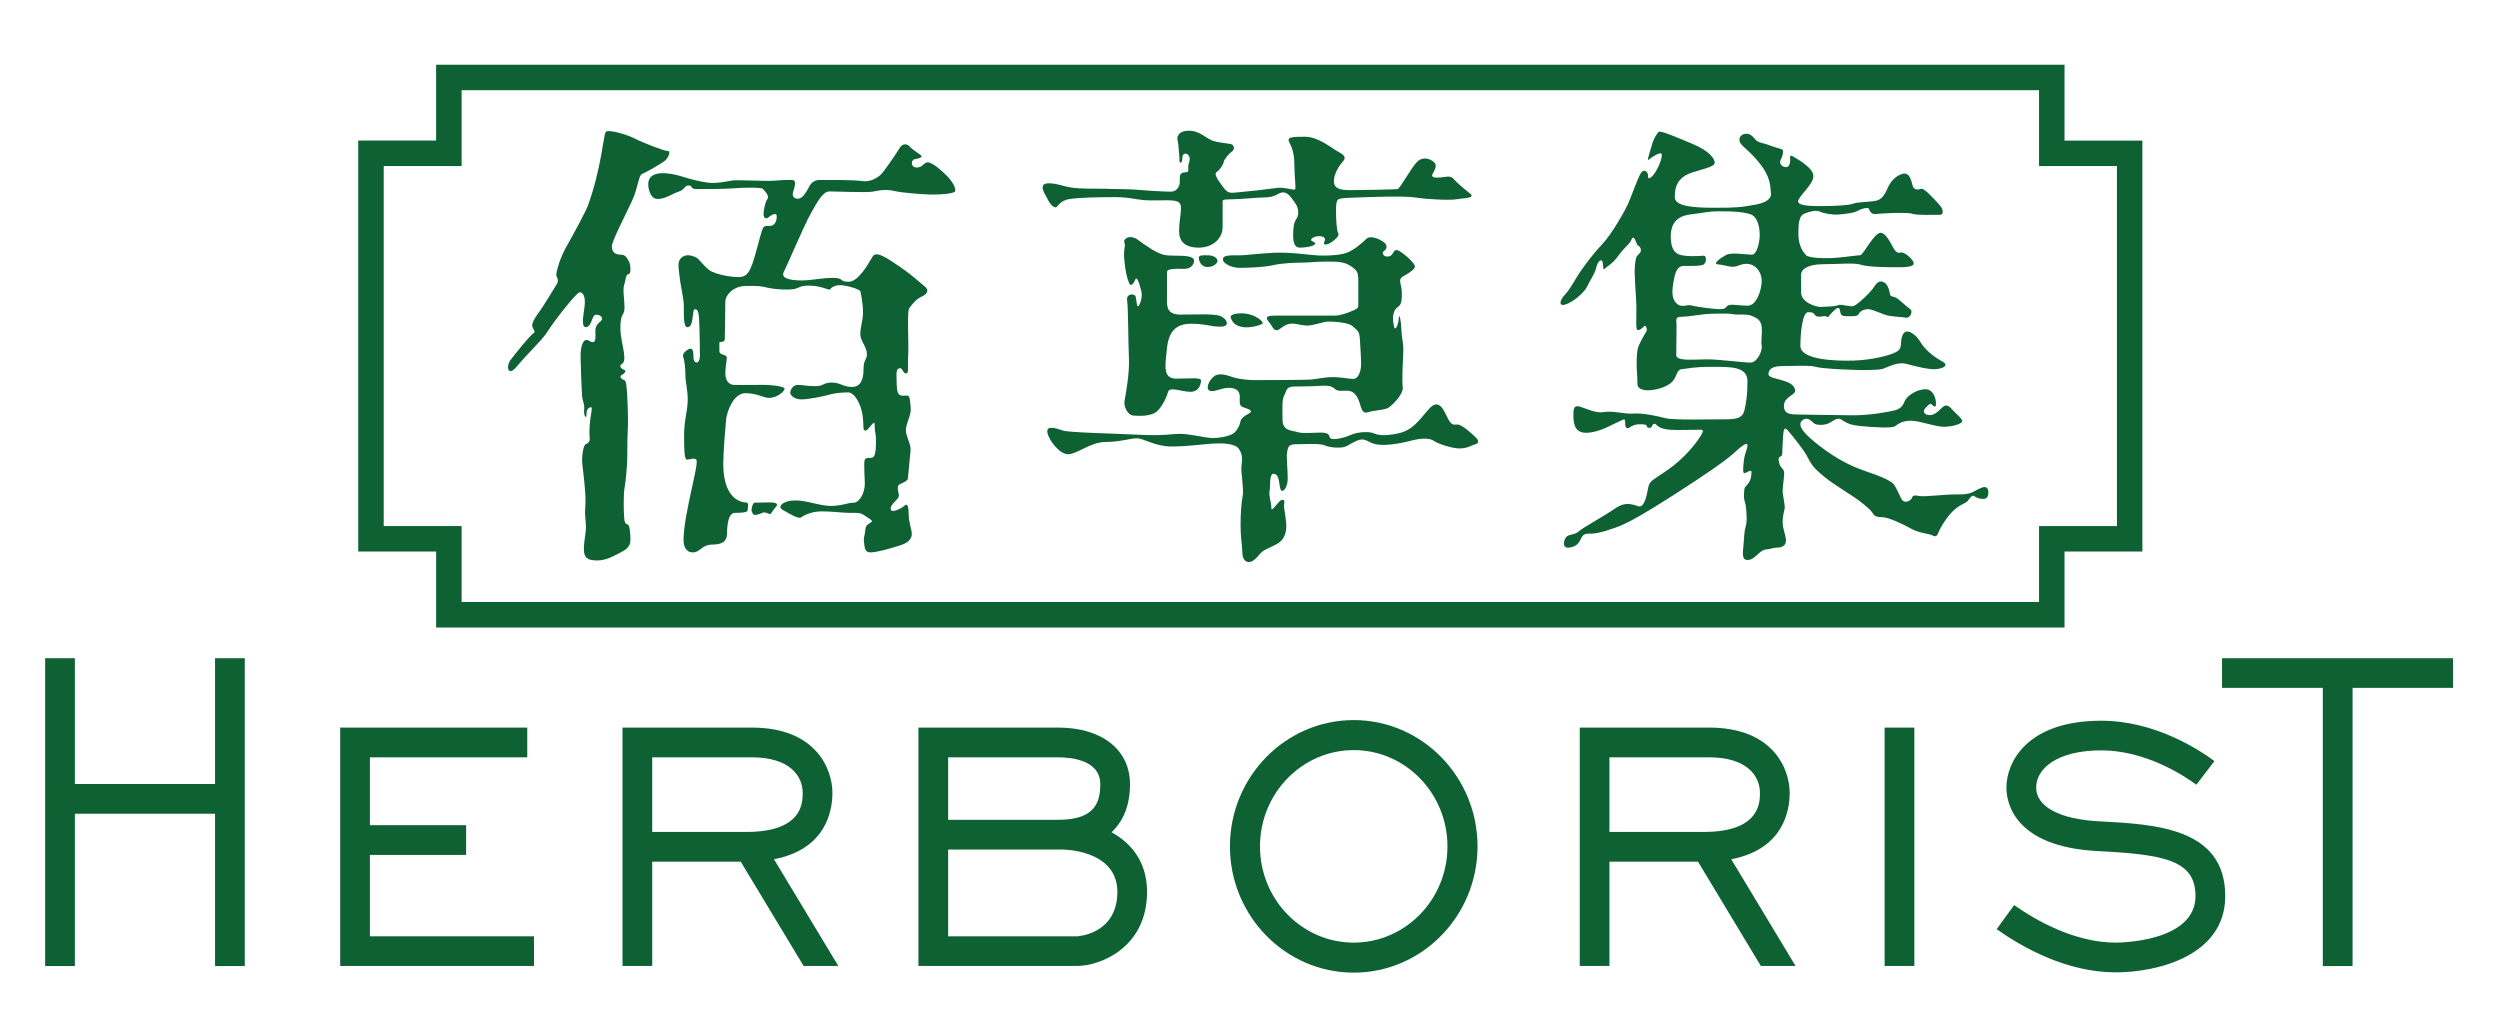 <?xml version="1.0" encoding="utf-8"?>
<!-- Generator: Adobe Illustrator 16.0.0, SVG Export Plug-In . SVG Version: 6.00 Build 0)  -->
<!DOCTYPE svg PUBLIC "-//W3C//DTD SVG 1.1//EN" "http://www.w3.org/Graphics/SVG/1.1/DTD/svg11.dtd">
<svg version="1.1" id="图层_1" xmlns="http://www.w3.org/2000/svg" xmlns:xlink="http://www.w3.org/1999/xlink" x="0px" y="0px"
	 width="595.28px" height="245.455px" viewBox="0 0 595.28 245.455" enable-background="new 0 0 595.28 245.455"
	 xml:space="preserve">
<g>
	<defs>
		<rect id="SVGID_1_" x="10.75" y="15.412" width="573.356" height="216.185"/>
	</defs>
	<clipPath id="SVGID_2_">
		<use xlink:href="#SVGID_1_"  overflow="visible"/>
	</clipPath>
	<path clip-path="url(#SVGID_2_)" fill="#0E6133" d="M144.265,31.389c-0.382,0.381-0.725,3.978-1.684,8.436
		c-0.964,4.457-2.054,7.716-2.659,9.274c-0.599,1.569-3.493,6.866-5.057,9.634c-1.559,2.779-2.283,5.547-2.409,6.506
		c-0.12,0.97,0.938,1.134,0,2.616c-0.937,1.471-3.395,5.613-4.239,6.659c-0.839,1.057-1.673,2.605-1.477,3.226
		c0.213,0.632,0.916,1.34,0.294,1.613c-0.638,0.284-4.354,4.85-5.482,6.387c-1.117,1.537-0.626,4.141,1.553,1.471
		c2.163-2.659,5.956-6.168,7.22-8.196c1.259-2.049,6.871-9.416,7.721-9.416c0.839,0,1.471,1.133,1.117,3.585
		c-0.349,2.452-0.703,4.697,0.278,4.697c1.619,0,1.34-2.942,2.534-2.942c1.183,0,1.82,0.916,1.052,1.537
		c-0.773,0.643-1.264,1.264-1.264,2.321c0,1.046,0.212,2.67-0.566,2.67c-0.774,0-1.117-0.708-1.755-0.49
		c-0.626,0.207-1.259,1.471-1.193,4.272c0.076,2.812,0.212,7.149,0.354,8.904c0.136,1.766,0.627,1.831,0.496,3.367
		c-0.147,1.559,0.556,2.463,0.556,1.068c0-1.406,0.769-1.624,1.128-1.624c0.343,0-0.076,1.548-0.278,3.292
		c-0.212,1.766-0.147,3.727-0.082,4.217c0.082,0.491-0.278,1.058-0.905,1.265c-0.632,0.218-1.057,2.942-0.844,4.915
		c0.212,1.961,0.915,7.084,0.703,9.885c-0.212,2.812,0.142,2.942,0.142,4.839s-0.49,3.291-0.49,5.346
		c0,2.027,0.774,2.725,3.149,2.725c2.387,0,4.142-1.199,5.825-2.027c1.684-0.85,2.109-1.76,2.109-2.948
		c0-1.198-0.147-3.236-0.556-3.52c-0.425-0.272-0.785-0.065-0.916-1.537c-0.147-1.471-0.212-5.612,0.065-7.149
		c0.278-1.559,0.556-4.632,0.638-6.528c0.065-1.896,0-5.264,0.13-7.16c0.147-1.896,0-6.375-0.13-8.49
		c-0.147-2.093-0.213-3.433-0.703-3.575s-1.34-0.839-0.638-1.188c0.703-0.36,1.259-1.068,0.638-1.264
		c-0.638-0.207-1.34-0.916-0.638-1.34c0.703-0.425,0.769-1.188,0.556-2.801c-0.202-1.613-0.834-3.509-0.834-5.972
		c0-3.498,0.981-2.735,0.981-4.697c0-1.961-0.49-4.272-0.065-5.471c0.409-1.188,0.278-2.387,1.046-2.528
		c0.768-0.131,0.359-2.736,0-3.15c-0.343-0.425-0.556-1.471-1.896-1.471c-1.33,0-2.098-0.632-2.098-1.973
		c0-1.33,3.504-7.923,4.91-11.083c1.406-3.161,1.406-5.82,2.31-6.168c0.916-0.349,5.188-2.801,5.678-3.378
		c0.507-0.556,1.275-2.093,0.36-2.093c-0.916,0-6.038-2.027-7.792-2.942C149.409,32.076,144.914,30.746,144.265,31.389"/>
	<path clip-path="url(#SVGID_2_)" fill="#0E6133" d="M154.357,43.846c0,0.926,0.365,3.531,2.283,3.531
		c1.923,0,3.705-1.428,5.013-1.766c1.297-0.349,1.297-1.449,2.343-1.449c1.051,0,0.19,0.861,1.989,0.861
		c1.782,0,6.424,0,8.768-0.185c2.354-0.186,6.496-0.251,6.866,0.12c0.365,0.371,1.673,1.667,1.117,2.419
		c-0.561,0.73-0.872,2.583-0.926,3.455c-0.071,0.872,0.458,1.482,1.057,0.992c0.605-0.501,2.087-1.482,2.087-0.305
		c0,1.166-0.491,2.277-1.662,2.277c-1.172,0-1.428-0.185-1.918,1.297c-0.491,1.482-1.608,6.125-2.224,7.738
		c-0.621,1.602-1.237,3.149-3.215,3.149c-1.983,0-4.518-0.49-6.283-1.231c-1.76-0.752-2.997-3.095-4.049-3.531
		c-1.052-0.425-2.289-0.795-3.335,0.131c-1.052,0.926-0.681,2.212-0.49,4.207c0.174,1.972,0.98,5.307,1.046,7.04
		s-0.245,5.318,0.872,5.318c1.607,0,1.046-4.272,1.727-4.272c0.681,0,0.927,0.381,1.052,2.604c0.12,2.234,0.18,7.051,0.18,8.348
		c0,2.354-1.542,2.158-1.542,0.371c0-1.787-0.311-2.289-1.297-1.733c-0.992,0.556-1.362,1.297-1.117,1.853
		c0.25,0.556,0.496,2.354,0.496,4.152c0,1.788,0.556,3.39,0.556,5.994c0,2.594-0.861,4.763-0.861,8.348
		c0,3.575,0.06,5.863,0.681,5.863c0.616,0,1.733-0.49,2.223,0c0.491,0.491-0.806,5.384-1.853,10.517
		c-1.052,5.133-1.183,7.421-1.183,8.653s0.436,2.916,2.229,2.916c1.798,0,2.043-1.858,4.665-1.858c2.637,0,3.373-1.058,3.438-2.354
		c0.055-1.297,0.055-5.198,1.907-5.198c1.864,0,3.035-0.12,3.035-0.676c0-0.556,0.371-1.798-0.365-1.798
		c-0.747,0-5.449-0.371-5.449-9.209c0-2.779,0.496-8.653,0.681-10.571c0.19-1.918,1.798-6.245,4.577-6.245
		c2.779,0,4.332,1.123,5.624,1.123c2.043,0,3.716-1.613,3.716-2.169c0-0.556-2.844-0.992-6.125-0.926c-3.281,0.055-5.133,0-5.94,0
		c-0.801,0-2.038-0.621-2.038-2.725c0-2.092,0.622-3.771,0.186-4.141c-0.436-0.382-1.607-0.316-1.607-1.177v-2.038
		c0-0.305,1.297,0.12,1.297-0.872s0.125-7.662,0.125-8.958c0-1.308,1.738-3.651,4.954-3.651c3.215,0,3.27,0,5.188,0.436
		c1.918,0.425,4.768,0.545,6.185,0.305c1.428-0.25,1.362-0.926,4.082-0.806c2.725,0.12,4.387,1.242,4.578,0.872
		c0.18-0.37,0.98-0.992,2.343-0.992s4.697,0.926,4.823,1.482c0.12,0.556,0.626,2.779,0.626,5.013c0,2.223-0.997,4.577-0.507,6.06
		c0.507,1.482,1.433,2.463,1.433,3.891c0,1.417-0.806,1.177-0.806,3.651c0,2.463-0.747,4.141-2.779,4.141
		c-2.043,0-2.725-1.046-4.763-1.046c-2.043,0-1.923,0.861-3.896,0.861c-1.978,0-3.035-0.305-4.207-0.305
		c-1.172,0-1.798,1.231-1.798,1.853c0,0.61,0.937,1.603,2.67,1.603c1.728,0,5.308-0.741,6.55-1.112
		c1.237-0.371,3.024-0.556,4.572-0.556c1.542,0,3.16,2.964,3.46,5.689c0.316,2.724-0.054,3.4,0.681,3.4
		c0.747,0,2.164-2.964,2.164-1.362c0,1.613,0.316,2.343,0.316,3.4s0.033,3.618-0.562,4.207c-0.588,0.589-1.972-0.13-2.163,0.872
		c-0.191,0.981,0.065,4.882,0.065,5.493c0,2.343-1.302,4.578-2.719,4.578c-1.428,0-1.978,0.556-4.822,0.741
		c-2.845,0.186-6.005-1.297-8.975-1.297c-2.964,0-4.387,1.482-3.089,2.223c1.308,0.741,3.771,2.234,4.332,1.864
		c0.556-0.381,2.354-1.482,5.008-1.482c2.659,0,4.948,0.359,6.495,0.359c1.542,0,2.659-0.12,3.515,0.491
		c0.872,0.632,2.234,1.308,1.924,1.613c-0.316,0.316-1.488,0.621-1.542,1.853c-0.065,1.242-0.501,1.918-0.311,3.03
		c0.186,1.117,0,2.425,1.602,2.425c1.608,0,6.801-1.504,7.983-2.055c1.171-0.556,1.782-1.362,1.782-2.343
		c0-0.992-0.736-2.79-0.736-4.643c0-1.853-0.311-2.779-0.992-2.092c-0.681,0.676-2.899,1.722-3.215,1.046
		c-0.311-0.687,0.316-1.362,0.997-2.103c0.676-0.741,1.046-0.926,0.801-1.918c-0.245-0.992-0.371-1.918,0.436-2.223
		c0.801-0.305,1.728-0.741,1.788-1.297c0.065-0.556,0.501-5.068,0.621-6.495c0.125-1.417-0.436-2.104-0.992-4.076
		c-0.556-1.983,1.171-4.152,1.046-6.005c-0.12-1.853-0.174-3.215-0.926-3.15c-0.736,0.055-1.848,0.251-2.164-0.741
		c-0.3-0.981-0.245-2.224-0.3-3.771c-0.065-1.548,0.246-1.983,0.861-1.983c0.61,0,0.681,1.242,1.417,1.242
		c0.747,0,0.311-1.428,0.501-4.207c0.18-2.779-0.316-10.571,0.245-11.313c0.556-0.741,1.482-2.104,2.97-2.779
		c1.482-0.687,1.728-1.613,0.801-2.354c-0.927-0.741-3.09-2.779-5.934-4.708c-2.85-1.907-5.629-4.011-6.556-2.463
		c-0.926,1.547-3.335,5.994-5.689,5.994c-2.343,0-0.992-0.927-3.771-0.927c-2.779,0-4.888,0.61-7.477,0.61
		c-2.604,0-5.013-0.49-4.212-2.027c0.806-1.548,4.888-11.193,6.43-13.917c1.553-2.724,2.845-5.253,4.452-5.253
		s8.593,0.305,10.201,0.065c1.607-0.261,2.916-0.687,5.133-0.185c2.223,0.49,6.675,0.795,8.719,0.861
		c2.038,0.065,5.689-0.185,5.879-0.795c0.18-0.632-0.501-2.114-1.798-3.477c-1.291-1.362-3.645-3.39-4.697-3.39
		s-1.172,1.231-2.654,1.231c-1.488,0-1.433-1.787-0.507-1.983c0.926-0.174,2.234-0.436,1.362-1.046
		c-0.855-0.61-2.098-1.417-2.534-1.973c-0.431-0.556-1.602-0.927-2.354,0.294c-0.735,1.243-3.891,5.885-4.631,6.496
		c-0.747,0.632-2.354,1.733-4.327,1.438c-1.978-0.316-8.91-0.262-10.136-0.262c-1.237,0-2.043,0.676-2.544,1.679
		c-0.491,0.992-1.352,2.474-2.218,2.713c-0.872,0.251-1.978-0.185-1.553-1.547c0.436-1.362,0.747-2.583,0.065-2.779
		c-0.681-0.185-3.46,0-4.942,0.12c-1.482,0.131-8.348-0.24-9.585-0.065c-1.243,0.196-3.842,0.807-5.94,0.501
		c-2.098-0.305-3.771-0.741-6.179-1.482C159.855,41.241,154.357,40.141,154.357,43.846"/>
	<path clip-path="url(#SVGID_2_)" fill="#0E6133" d="M262.98,44.936c-5.313,0-7.411,0-9.847-0.708c-2.441-0.687-4.452-0.872-4.795,0
		c-0.349,0.883,0.61,2.19,1.226,3.411c0.605,1.209,1.384,1.733,1.831,1.733c0.436,0,0.872-1.646,3.39-1.995
		c2.523-0.359,6.8-0.436,10.806-0.436c4.005,0,4.795,0.785,8.969,0.785c4.185,0,6.631-0.436,6.631,1.646
		c0,2.103-0.436,3.313-0.436,5.667c0,2.365,1.308,3.923,4.697,3.923c3.405,0,5.672-2.267,5.672-4.882v-5.918
		c0-0.436-0.272-0.708,2.087-0.708c2.354,0,6.103-0.436,7.754-0.436c2.97,0,3.313-1.21,4.533-1.21c1.227,0,1.919,1.21,2.878,2.528
		c0.959,1.308,0.871,2.866,0.436,3.575c-0.436,0.687-0.784,1.21-0.872,3.041c-0.087,1.831-0.087,4.011,1.564,4.011
		c1.662,0,3.656-0.436,3.656-0.959s-1.396-0.523-0.866-1.133c0.522-0.61,1.738-0.698,2.261-0.61
		c0.534,0.087,1.145,0.349,0.872,1.046c-0.251,0.698-0.338,1.046,0.523,0.872c0.872-0.174,3.139-1.831,2.702-2.604
		c-0.436-0.796-0.522-3.847-0.522-4.719c0-0.861-0.142-3.041,0.577-3.4c0.72-0.349,2.3-0.349,4.566-0.436
		c2.267-0.077,11.073-0.436,13.678,0c2.615,0.436,8.37,0.708,9.765,0.436c1.396-0.25,4.708-0.25,3.4-1.308
		c-1.308-1.035-3.313-2.692-4.011-3.564c-0.697-0.872-1.918-0.436-2.877-0.349c-0.959,0.087-2.703,0.251-2.093-0.872
		c0.61-1.134,1.134-2.005,0.262-2.79s-2.615-1.395-4.011,0c-1.395,1.395-4.011,6.364-4.621,6.452
		c-0.599,0.087-8.62,0.25-11.138,0.25c-2.539,0-4.011-0.338-4.011-2.168c0-1.831,1.385-3.836,2.18-4.708
		c0.774-0.872,0.338-1.482-1.145-2.267c-1.471-0.785-4.697-3.575-7.923-3.575s-4.364,0.087-3.749,1.308
		c0.61,1.231,1.215,2.528,1.215,5.231s0.437,5.754,0.181,6.016c-0.268,0.261-2.523-0.61-4.354-0.36
		c-1.831,0.272-6.359,0.795-8.806,1.002c-2.441,0.229-2.79,0.393-4.005-1.253c-1.215-1.657-2.267-3.052-1.482-3.575
		c0.779-0.523,1.569-1.744,1.651-2.354c0.087-0.61,1.226-2.005,1.918-2.441c0.703-0.436,0.703-1.657-0.256-1.831
		s-2.79-0.349-4.005-0.697c-1.231-0.338-2.267-1.395-3.929-2.082c-1.651-0.708-3.831-0.436-4.441,0.512
		c-0.616,0.959-0.18,1.231-0.093,2.441c0.093,1.221,0.267,2.703,0.267,3.662s0.692,0.785,0.692-0.523c0-1.308,1.051-1.221,1.487-0.6
		c0.436,0.6,0.256,1.297,0,2.082c-0.267,0.785,0.256,1.918-0.523,1.918c-0.785,0-1.575,0.174-1.575,1.221s0.12,1.983-0.692,2.812
		c-0.817,0.817-1.487,0.588-4.098,0.501c-2.61-0.087-6.016-0.501-8.539-0.501C265.067,45.045,262.98,44.936,262.98,44.936"/>
	<path clip-path="url(#SVGID_2_)" fill="#0E6133" d="M284.325,62.101c0,0.698-0.61,1.918-2.354,1.918
		c-1.738,0-4.098-0.174-4.098,0.785v5.744c0,2.104-0.343,4.359,3.226,4.359c3.575,0,8.016-0.262,9.498,0.349
		c1.488,0.61,2.534,2.528,0,2.528c-2.523,0-3.482-0.697-6.975-0.697c-3.482,0-5.324,1.689-5.76,5.863
		c-0.42,4.163-1.024,7.204,2.19,7.204c3.226,0,5.923-0.349,5.923,0.436c0,0.795-0.436,2.703-2.523,2.703
		c-2.082,0-4.964-1.308-5.308,0c-0.359,1.308-1.744,4.436-3.406,5.144c-1.651,0.687-3.313,0.61-4.79,0.523
		c-1.482-0.087-2.441-2.18-2.174-3.575c0.256-1.395,1.215-6.539,1.041-10.016c-0.169-3.499-0.169-12.195-0.436-13.863
		c-0.256-1.646,1.738-1.646,2.005-0.959c0.256,0.708,0.256,3.662,1.041,1.744c0.79-1.907,0.354-2.964,0-4.174
		c-0.349-1.231-0.785-2.354-1.128-1.482c-0.349,0.861-1.052,1.831-1.482,0.687c-0.436-1.123-0.785-2.343-1.084-5.22
		c-0.311-2.877,0.392-3.575,0-4.359c-0.403-0.785,1.259-2.092,3.258-0.61c2.011,1.482,4.365,3.139,6.283,3.575
		C279.181,61.142,284.325,60.357,284.325,62.101"/>
	<path clip-path="url(#SVGID_2_)" fill="#0E6133" d="M285.458,61.403c0,0.697,0.523,2.18,2.011,2.18c1.471,0,2.43-0.872,2.43-1.482
		s-0.872-1.308-2.218-1.308C286.33,60.793,285.458,60.695,285.458,61.403"/>
	<path clip-path="url(#SVGID_2_)" fill="#0E6133" d="M295.485,60.793c-2.692,0-4.289-0.098-4.289,0.97
		c0,1.057,2.18,2.016,3.929,2.016c1.744,0,5.728-0.12,7.988-0.632c2.268-0.523,5.548-0.61,6.91-0.61s3.416-0.25,6.037-0.25
		c2.627,0,4.131,0.076,5.613,1.101c1.481,1.024,1.754,1.362,1.754,3.509v5.841c0,0.676-0.425,0.85-1.536,1.33
		c-1.123,0.479-2.79,1.079-4.076,1.079h-12.135c-1.75,0-4.017-0.109-4.017,0.523c0,0.632,0.393,0.752,1.063,1.809
		c0.659,1.057,0.779,1.145,1.362,1.145c0.567,0,1.717-1.438,3.221-1.559c1.51-0.131,2.959,0.687,4.801,0.381
		c1.842-0.294,3.014-0.872,4.223-0.872c1.199,0,4.828,0.152,5.82,1.166c1.002,1.002,1.547,0.916,1.656,3.095
		c0.131,2.158,0.283,4.425,0.283,5.907c0,1.482-0.577,3.477-1.874,3.477c-1.309,0-2.638-0.425-4.861-0.425
		c-2.233,0-3.737,0.512-5.58,0.599c-1.842,0.087-11.442,0.12-13.072,0.12c-1.629,0-3.678-0.272-4.91-0.632
		c-1.237-0.371-3.291-1.275-4.621-0.338c-1.324,0.938-2.229,3.117-1.079,3.509c1.139,0.393,2.801-0.817,4.784-0.697
		c2,0.12,2.3,1.123,2.333,2.234c0.027,1.123-0.278,1.984,0.817,2.376c1.084,0.393,2.599,0.796,1.362,1.493
		c-1.253,0.687-1.875,1.112-2.065,2.049c-0.18,0.926-0.872,2.234-1.809,2.801c-0.937,0.567-3.101,0.992-4.763,0.992
		c-1.662,0-5.313-0.992-7.727-0.992c-2.409,0-3.771,0.512-9.776,0.207c-6-0.294-16.658-0.512-18.135-0.992
		c-1.471-0.49-3.929-1.362-3.738,0.327c0.18,1.7,2.801,5.308,4.948,5.308c2.142,0,5.346-2.921,8.904-2.921
		c3.558,0,5.76-0.872,7.454-0.872c1.684,0,4.376,1.951,8.234,1.951c3.863,0,7.634-0.567,9.743-0.687
		c2.109-0.12,5.438-0.142,6.365,1.297c0.937,1.45,0.757,2.562,0.577,4.043c-0.18,1.482,0.638,5.624,0.3,7.127
		c-0.333,1.504-0.512,4.109-0.512,7.063c0,2.942,0.393,4.675,0.393,5.781c0,1.134,0.12,2.877,1.607,2.877
		c1.471,0,2.463-2.114,3.547-2.746c1.096-0.632,3.079-1.335,3.929-2.12c0.851-0.784,1.417-1.961,1.417-3.65
		c0-1.679-0.513-3.945-0.545-4.741c-0.021-0.785,0.387-1.559-0.425-1.559c-0.817,0-2.589,3.291-2.589,1.961s-0.67-3.03-0.425-4.021
		s-0.147-4.13,0.938-4.13c1.084,0,1.259,1.45,1.384,2.256c0.12,0.817,0.245,1.82,0.692,1.82c0.457,0,1.27-0.97,1.308-2.866
		c0.021-1.907-0.338-5.188-0.158-6.245s0.213-1.994,1.929-1.994c1.723,0,5.858-0.272,6.98,0.24c1.112,0.512,3.227,0.697,4.49,0.458
		c1.265-0.25,2.986-1.842,4.469-1.842c1.471,0,1.842,1.297,4.947,1.297c3.106,0,6.245-0.904,7.39-1.177
		c1.145-0.284,3.563-0.6,4.686,0.174c1.112,0.785,4.458,1.875,6.3,1.842s2.866-0.807,3.487-0.938
		c0.643-0.12,1.308-0.599,0.338-1.591c-0.959-0.992-3.521-3.259-4.457-3.171c-0.938,0.087-1.461,0.185-2.333-1.569
		c-0.871-1.744-2.005-4.806-4.37-2.202c-2.354,2.594-3.771,5.155-7.52,5.918c-3.738,0.741-4.828,0.294-5.787-0.087
		c-0.959-0.392-3.651-0.371-5.428,0.447c-1.787,0.807-4.751,1.417-4.947,0.545c-0.218-0.872-0.741-1.068-1.907-1.123
		c-1.172-0.054-4.615,0.305-5.787-0.12c-1.188-0.425-3.563-0.142-3.563-2.986c0-2.833-0.153-4.741,0.392-5.71
		c0.545-0.959,0.447-2.071,2.076-2.136c1.63-0.055,4.921-0.055,6.583-0.186c1.662-0.109,2.687,0,3.438,0.763
		c0.752,0.752,2.604,0.229,3.585,0.479c1.003,0.25,1.766,1.242,2.245,2.692c0.479,1.438,0.654,2.801,2.017,2.354
		c1.362-0.458,3.804-0.49,4.795-1.024c0.992-0.556,3.717-3.324,3.499-4.926c-0.207-1.591,0.021-6.364,0.131-8.5
		c0.087-2.147-0.403-3.149-0.458-5.264c-0.065-2.104-0.513-4.25-0.632-2.529c-0.131,1.722-0.916,3.019-1.123,1.788
		c-0.207-1.243-0.425-1.929-0.055-3.171c0.36-1.243,0.872-1.21,1.385-1.82c0.512-0.599,0.577-1.558,0.512-3.367
		c-0.055-1.82-1.057-2.812,0.458-3.629c1.504-0.817,2.626-1.624,2.681-2.202c0.065-0.578-1.384-2.027-2.267-2.713
		c-0.872-0.698-2.136-1.689-2.615-1.057c-0.479,0.643-0.644,1.351-1.689,1.351c-1.058,0-1.396-0.992-0.73-1.384
		c0.654-0.393,0.872-1.417-0.218-2.136c-1.068-0.73-3.106-1.602-4.032-0.697c-0.938,0.904-3.03,2.779-4.883,3.378
		c-1.874,0.61-5.013,0.643-6.609,0.578c-1.607-0.065-6.589-0.839-10.571-0.643C299.311,60.4,296.389,60.793,295.485,60.793"/>
	<path clip-path="url(#SVGID_2_)" fill="#0E6133" d="M295.572,74.612c-1.035,0-2.801,0.174-2.501,1.057
		c0.305,0.872,0.839,1.864,2.768,2.202c1.935,0.338,4.714-0.545,4.834-0.905C300.798,76.595,298.863,74.612,295.572,74.612"/>
	<path clip-path="url(#SVGID_2_)" fill="#0E6133" d="M403.128,34.321c4.108,1.711,5.166,3.618,5.166,4.392s-1.003,1.079-5.035,2.256
		c-4.055,1.199-4.469,3.749-4.469,5.951c0,2.201,4.163,2.55,9.569,2.55c5.405,0,6.189-0.12,9.742-0.763
		c3.575-0.665,3.749-2.201,3.575-2.921c-0.175-0.708,0.174-2.975-2.136-6.179c-2.333-3.215-4.709-4.697-5.166-5.591
		c-0.49-0.894-0.076-1.907,1.067-2.136c1.123-0.24,1.951,0.589,2.551,1.362c0.589,0.774,2.136,0.829,3.738,1.493
		c1.602,0.643,2.681,0.643,2.801,1.068c0.108,0.414,0,1.188-0.534,2.256c-0.534,1.068,0.643,1.842,1.428,1.733
		c0.763-0.131,0.894-1.374,0.828-2.038c-0.065-0.643,0.12-0.883,0.654-0.523c0.545,0.36,4.882,2.616,4.882,4.687
		c0,2.092-3.694,4.882-3.629,6.07c0.055,1.188,4.098,1.079,6.06,1.079s5.95-0.131,6.953-0.545c1.014-0.425,4.043-0.425,5.46-0.708
		c1.438-0.305,2.093-1.308,2.986-3.324c0.894-2.038,2.79-3.16,3.923-3.16c1.134,0,1.548,1.547,1.854,2.801
		c0.283,1.242,1.351,1.057,2.07,0.828c0.72-0.24,3.095,2.496,4.218,3.684c1.122,1.188,1.188,2.496,0.294,2.496
		c-0.883,0-5.646,0.175-6.647-0.24c-1.014-0.403-7.433-0.12-8.621,0.065c-1.188,0.174-1.602-0.948-1.732-1.308
		c-0.109-0.36-1.787,0-2.616,0.534c-0.828,0.534-3.16,0.773-4.643,0.894c-1.481,0.109-3.618-0.305-4.446-0.719
		c-0.839-0.414-2.615,0.054-3.694,0.534c-1.058,0.469-1.362,1.788-1.362,4.763c0,2.964,1.177,4.392,1.842,5.111
		c0.665,0.708,4.697,0.828,7.378,0.588c2.659-0.24,4.883-0.588,5.525-0.588c0.654,0,3.27-5.351,4.872-5.351
		c0.959,0,2.026,1.722,2.921,3.455c0.894,1.711,1.481,1.243,2.136,1.243c0.653,0,2.79,1.667,2.79,2.616s-2.682,0.894-4.632,0.894
		c-1.962,0-6.311-0.055-7.912-0.588c-1.603-0.545-5.46-0.131-9.035-0.131c-3.563,0-5.231,1.188-5.231,2.441v4.283
		c0,2.43,3.641,3.499,4.687,3.444c1.079-0.054,3.226-0.054,4.12-0.414c0.894-0.36,2.855,0.534,3.749,0.185
		c0.894-0.359,3.978-3.16,4.98-4.773c1.014-1.602,2.016-1.002,2.495-0.643c0.479,0.359,0.959,1.427,1.079,2.375
		c0.109,0.948,0.644,0.719,1.362,1.003c0.72,0.305,2.615,2.212,3.444,2.746c0.839,0.523,0.065,2.256-0.948,2.082
		c-1.014-0.185-3.084-0.24-4.218-0.479s-3.215-1.253-4.338-1.493c-1.133-0.229-2.376,0.36-2.681,1.079
		c-0.283,0.708-1.722,0.534-3.215,0.534c-1.482,0-1.058-1.253-1.417-1.788c-0.359-0.534-1.079,0.305-1.668,0.839
		c-0.599,0.534-0.959,1.482-1.373,1.068c-0.414-0.425-1.983,0.381-2.604-0.24c-0.621-0.632-0.479-0.828-1.787-0.828
		c-1.318,0-1.842,4.751-1.842,8.043c0,3.28,8.13,3.607,12.544,3.487c4.392-0.12,9.1-1.253,10.517-2.201
		c1.428-0.948,0.479-2.082,1.308-3.935c0.829-1.842,3.161-0.109,4.229,1.733c1.068,1.842,3.27,3.575,5.058,4.523
		c1.787,0.948,0.588,1.656-1.134,1.896c-1.722,0.25-5.362-0.72-7.378-1.253c-2.017-0.534-4.393,0.839-5.525,1.199
		c-1.134,0.359-5.711,0.305-7.433,0.229c-1.723-0.055-7.139-0.284-8.556-0.708c-1.428-0.414-5.122-0.186-7.792-0.186
		c-2.682,0-3.4,0.839-3.444,1.918c-0.065,1.482,6.18,1.002,6.365,3.978c0.043,1.003-2.682,1.428-2.682,3.564
		s1.723,2.027,3.499,2.082c1.787,0.055,8.991,0.131,12.849,0.185c3.858,0.055,8.86-0.839,10.114-1.199
		c1.231-0.359,1.765-0.894,2.244-2.071c0.479-1.199,2.441-2.681,4.644-2.92c2.201-0.229,2.855,2.147,2.855,3.389
		c0,1.243-0.6,0.654-0.96,0.24c-0.349-0.425-0.763,0-1.547,0.829c-0.763,0.839-0.283,1.547,0.784,1.678
		c1.068,0.109,1.896-0.491,3.139-1.733c1.265-1.253,1.973-0.055,2.855,0.839c0.894,0.894,2.027,1.842,1.973,2.375
		c-0.065,0.534-1.973,1.243-4.163,1.308c-2.19,0.054-5.896-1.439-8.032-1.439c-2.136,0-3.029,0.774-3.792,1.308
		c-0.785,0.534-5.297,0.25-8.327-0.055c-3.04-0.305-3.629-1.068-4.577-1.602c-0.959-0.534-1.918,0.534-3.029,1.014
		c-1.134,0.469-2.562,0.36-3.096,0.109c-0.545-0.229-1.198-1.253-2.026-1.253c-0.829,0-1.603,0.665-1.482,1.504
		c0.108,0.817,0.883,2.125,4.512,4.926c3.618,2.79,7.073,4.752,11.356,6.19c4.271,1.428,6.005,2.43,6.484,3.139
		c0.469,0.719,1.014,1.973,1.667,3.27c0.644,1.308,2.137,0.599,2.431,0c0.294-0.588,0.359-0.948,1.732-0.643
		c1.352,0.294,6.06-0.425,9.384-0.36c3.335,0.055,3.521-0.785,5.591-1.602c2.093-0.839,1.722,1.962,1.199,2.431
		c-0.545,0.479-2.202,0.174-2.855-0.36c-0.665-0.534-1.079,0.414-1.668,1.068c-0.599,0.665-1.253,0.6-2.866,1.842
		c-1.602,1.253-3.498,4.163-4.032,5.537c-0.534,1.361-0.894,1.133-1.656,0.773c-0.785-0.359-3.041-0.479-4.948-1.548
		c-1.896-1.079-5.405-2.735-6.953-2.735s-1.842-0.414-2.201-1.002c-0.349-0.6-1.134-1.253-2.735-2.562
		c-1.603-1.318-6.594-4.229-8.795-6.07c-2.202-1.842-2.91-2.615-3.869-4.522c-0.948-1.896-3.629-5.166-4.807-6.528
		c-1.198-1.373-1.024,1.188-1.198,3.259c-0.175,2.092,0.131,2.746-0.534,2.986c-0.643,0.229-0.469,1.068-0.186,1.896
		c0.306,0.839,1.024,1.068,1.079,1.907c0.065,0.828-0.294,2.844-0.359,4.218c-0.055,1.373,0.719,3.575,0.425,4.643
		c-0.294,1.057-0.6,2.79-0.294,4.218c0.294,1.428,0.708,2.43,0.653,3.324c-0.065,0.894-0.839,1.477-1.961,1.477
		c-1.134,0-1.613,0.37-2.921,0.479c-1.308,0.131-2.441,2.201-3.858,2.441c-1.428,0.239-1.679-0.589-1.428-2.878
		c0.229-2.283,0.175-3.656,0.589-5.084c0.414-1.427,0.12-3.869,0.055-4.631c-0.055-0.774-0.589-1.733-0.469-3.041
		c0.119-1.308-0.065-1.427,0.773-2.256c0.828-0.839,1.014-2.082,1.014-2.975c0-0.883-1.318,0.294-1.732,0.24
		c-0.415-0.065-0.229-1.722-0.055-3.215c0.185-1.482,0.828-2.55,0.828-3.444c0-0.894-1.482,0.229-3.27,1.907
		c-1.787,1.667-7.139,5.351-14.386,9.994c-7.247,4.632-9.929,6.06-12.01,7.007c-2.082,0.948-5.875,2.137-7.379,2.137
		c-1.481,0-1.95,0-2.484,1.002c-0.534,1.024-0.959,2.033-2.801,2.316c-1.842,0.305-1.482-1.597-0.894-2.425
		c0.6-0.84,2.038-0.479,2.975-1.373c0.959-0.895,6.19-3.739,8.85-5.581c2.682-1.853,4.523-0.599,5.602-0.425
		c1.068,0.185,1.723-1.962,2.082-4.033c0.359-2.082,0.643-1.842,4.697-4.631c4.043-2.801,6.953-6.55,7.901-8.152
		s0.534-1.427-0.948-1.427s-4.338,0.12-6.234,0c-1.918-0.12-2.812-0.589-3.399-1.199c-0.589-0.588-0.938,0.077-1.123,0.491
		c-0.186,0.403-1.145,0.294-1.145-0.131c0-0.414-0.643-0.469-1.656-0.469c-1.003,0-1.548,0.186-2.485,0.774
		c-0.959,0.588-1.024-0.479-1.024-1.428s-0.653-0.305-1.83,0.174c-1.199,0.479-4.403,2.507-7.498,2.507
		c-3.096,0-2.976-2.986-2.976-4.523c0-1.548,0.294-2.093,1.667-1.667c1.374,0.414,3.684,1.613,5.646,1.253
		c1.962-0.36,4.991,0.534,7.019,0.359c2.017-0.185,5.95,0.643,7.662,1.123c1.732,0.469,11.116,0.24,14.636,0.24
		c3.499,0,3.858-1.133,4.163-2.506c0.284-1.362,0.644-2.964,0.644-6.539c0-3.553-3.979-3.444-8.556-3.444s-5.471,0.425-6.953,0.534
		c-1.481,0.12-1.133,1.602-2.376,2.975c-1.253,1.362-4.163,2.082-5.721,2.082c-1.537,0-2.671-0.469-2.605-1.667
		c0.044-1.188-0.185-3.139-0.185-4.697c0-1.537,0.119-2.964,0.305-3.684c0.175-0.708,1.297-2.855,1.896-3.749
		c0.589-0.894-0.12-1.537-0.12-1.537c-0.239-0.305-1.068,1.253-1.896,0.948c-0.392-0.142-0.239-2.202-0.239-4.992
		c0-2.801-0.6-8.271-0.349-10.462c0.229-2.201,0.457-2.092,1.122-2.79c0.644-0.719,0.12-1.613-0.305-1.787
		c-0.414-0.186-0.644-1.428-1.003-1.787c-0.359-0.36-0.479,0-0.839,0.719c-0.349,0.708-1.723,1.711-2.965,3.498
		c-1.253,1.788-2.681,2.496-3.27,3.095c-0.61,0.588,0.055-2.616-1.067-1.973c-0.578,0.338-0.774,1.253-1.025,2.147
		c-0.239,0.894-1.242,2.376-2.016,3.989c-0.773,1.602-3.629,3.923-5.352,4.338c-1.722,0.414-0.894-1.428,0-2.322
		c0.895-0.894,1.896-2.583,2.747-4.043c0.85-1.471,3.596-5.318,6.103-7.945c2.518-2.626,5.624-8.381,6.169-9.536
		c0.566-1.166,2.397-6.419,3.139-7.509c0.719-1.111,1.755-0.316,1.678,0.72c-0.076,1.035,0.883,0.49,1.854-1.09
		c0.98-1.602,1.776-4.043,1.285-4.283c-0.501-0.25-2.321,0.916-2.942,1.471c-0.6,0.545,0.316-1.973,0.741-3.553
		c0.425-1.581,1.286-2.747,1.591-3.052C395.324,31.008,399.03,32.588,403.128,34.321 M399.51,60.466
		c1.297,0.719,5.165,0.534,6.06,0.425c0.894-0.12,0.773,1.667,0.108,2.07c-0.653,0.425-2.898,0.36-4.687,0.36
		c-1.787,0-2.146,1.787-2.506,3.749c-0.349,1.962-0.534,3.989,0.719,5.166c1.242,1.199,2.441,0.185,3.444,0.479
		c1.024,0.305,5.711,0.948,7.019,0.894c1.308-0.055,1.067-0.349,1.722-0.828c0.654-0.48,2.55,0,4.763,0
		c2.201,0,3.324-3.924,3.324-5.885c0-1.962-1.199-3.629-2.855-3.989c-1.657-0.349-2.616,0.479-3.738,0.599
		c-1.145,0.12-2.147-0.414-3.749-0.545c-1.603-0.109,0.828-1.711,2.016-2.321c1.199-0.588,4.883,0,6.017,0
		c1.111,0,1.776-2.725,1.831-4.327c0.065-1.602-0.24-3.629-1.309-4.762c-1.067-1.134-5.471-1.243-8.261-1.243
		s-2.79,0.24-7.062,0.774c-4.294,0.534-4.534,3.738-4.534,5.231C397.831,58.155,398.201,59.769,399.51,60.466 M399.139,84.551
		c0,1.537,4.12,1.014,7.259,1.014c3.149,0,8.74,0.773,10.396,0.773c1.668,0,2.921-2.92,2.682-4c-0.229-1.079,0.174-2.725,0-4.512
		c-0.175-1.777-1.374-2.191-2.496-2.67c-1.122-0.468-3.27-0.12-4.392-0.359c-1.134-0.24-5.472-0.109-6.604,0
		c-1.134,0.12-4.469,0.654-5.82,0.654c-1.373,0-0.959,0.948-0.959,2.027C399.204,77.478,399.139,83.015,399.139,84.551"/>
	<path clip-path="url(#SVGID_2_)" fill="#0E6133" d="M491.59,149.423H103.849v-18.091H85.299V33.471h18.549V15.412H491.59v18.059
		h18.538v97.862H491.59V149.423z M109.919,143.342H485.52v-18.075h18.549V39.541H485.52V21.482H109.919v18.059H91.37v85.726h18.549
		V143.342z"/>
	<rect x="448.748" y="173.248" clip-path="url(#SVGID_2_)" fill="#0E6133" width="7.084" height="56.759"/>
	<polygon clip-path="url(#SVGID_2_)" fill="#0E6133" points="51.204,156.725 51.204,186.674 17.828,186.674 17.828,156.725 
		10.75,156.725 10.75,230.028 17.828,230.028 17.828,193.758 51.204,193.758 51.204,230.028 58.283,230.028 58.283,156.725 	"/>
	<polygon clip-path="url(#SVGID_2_)" fill="#0E6133" points="584.105,156.725 560.173,156.725 553.089,156.725 529.091,156.725 
		529.091,163.788 553.089,163.788 553.089,230.028 560.173,230.028 560.173,163.788 584.105,163.788 	"/>
	<path clip-path="url(#SVGID_2_)" fill="#0E6133" d="M191.346,230.006h8.267l-15.323-25.415
		c12.413-2.376,13.917-11.531,13.917-15.803c0-5.776-4.027-15.541-19.126-15.541h-23.78h-7.078v56.759h7.078v-24.827h21.078
		L191.346,230.006z M155.299,180.332h23.78c8.882,0,12.054,4.381,12.054,8.457c0,2.288,0,9.307-13.405,9.307h-22.429V180.332z"/>
	<path clip-path="url(#SVGID_2_)" fill="#0E6133" d="M419.279,230.006h8.261l-15.313-25.415
		c12.413-2.376,13.917-11.531,13.917-15.803c0-5.776-4.032-15.541-19.137-15.541h-23.78h-7.073v56.759h7.073v-24.827h21.088
		L419.279,230.006z M383.228,180.332h23.78c8.893,0,12.054,4.381,12.054,8.457c0,2.288,0,9.307-13.405,9.307h-22.429V180.332z"/>
	<polygon clip-path="url(#SVGID_2_)" fill="#0E6133" points="88.079,222.944 88.079,203.567 110.992,203.567 110.992,196.483 
		88.079,196.483 88.079,180.332 125.547,180.332 125.547,173.248 88.079,173.248 81.005,173.248 81.005,230.006 84.188,230.006 
		88.079,230.006 127.149,230.006 127.149,222.944 	"/>
	<path clip-path="url(#SVGID_2_)" fill="#0E6133" d="M264.85,198.27c-0.06-0.044-0.125-0.065-0.18-0.109
		c2.866-2.659,4.397-6.517,4.397-11.443c0-8.174-6.686-13.47-17.045-13.47h-26.254h-7.079v56.759h7.079h25.943h4.747
		c5.443,0,16.669-4.316,16.669-17.656C273.127,206.182,270.271,201.322,264.85,198.27 M252.022,180.332
		c3.002,0,9.966,0.632,9.966,6.386c0,4.186-1.171,8.479-9.885,8.479h-26.336v-14.865H252.022z M256.458,222.944h-4.747h-25.943
		v-20.663h26.336c0.245,0,0.49,0,0.736-0.022v0.022c0.534,0,13.214,0.108,13.214,10.069
		C266.054,222.486,256.556,222.944,256.458,222.944"/>
	<path clip-path="url(#SVGID_2_)" fill="#0E6133" d="M322.338,231.597c-16.249,0-29.474-13.492-29.474-30.058
		c0-16.587,13.225-30.079,29.474-30.079c16.25,0,29.48,13.492,29.48,30.079C351.818,218.105,338.588,231.597,322.338,231.597
		 M322.338,178.609c-12.31,0-22.319,10.288-22.319,22.931c0,12.642,10.01,22.908,22.319,22.908c12.305,0,22.32-10.267,22.32-22.908
		C344.658,188.897,334.643,178.609,322.338,178.609"/>
	<path clip-path="url(#SVGID_2_)" fill="#0E6133" d="M522.977,186.848c-2.997-2.201-12.097-8.174-22.614-8.174
		c-10.724,0-15.53,4.447-15.53,8.85c0,4.556,5.603,7.563,15.008,8.043c13.361,0.697,30.014,1.548,30.014,17.809
		c0,14.32-16.391,18.156-26.047,18.156c-11.792,0-22.363-6.016-28.379-10.288l4.163-5.732c5.241,3.684,14.418,8.937,24.216,8.937
		c0.763,0,18.963-0.109,18.963-11.072c0-8.588-7.454-9.918-23.301-10.725c-20.14-1.046-21.72-11.835-21.72-15.127
		c0-5.929,4.762-15.911,22.613-15.911c12.751,0,23.301,6.909,26.919,9.612L522.977,186.848z"/>
	<path clip-path="url(#SVGID_2_)" fill="#0E6133" d="M178.938,121.562c0.033-0.632,0.267-1.973,0.948-1.896
		c0.692,0.055,3.395-0.076,3.983-0.021c0.594,0.076,1.607,0.229,0.948,0.959c-0.643,0.719-1.123,1.493-1.303,1.754
		c-0.18,0.272-1.253-0.621-1.967-0.261c-0.714,0.359-1.929,0.752-2.218,0.305C179.031,121.965,178.938,121.562,178.938,121.562"/>
</g>
</svg>
